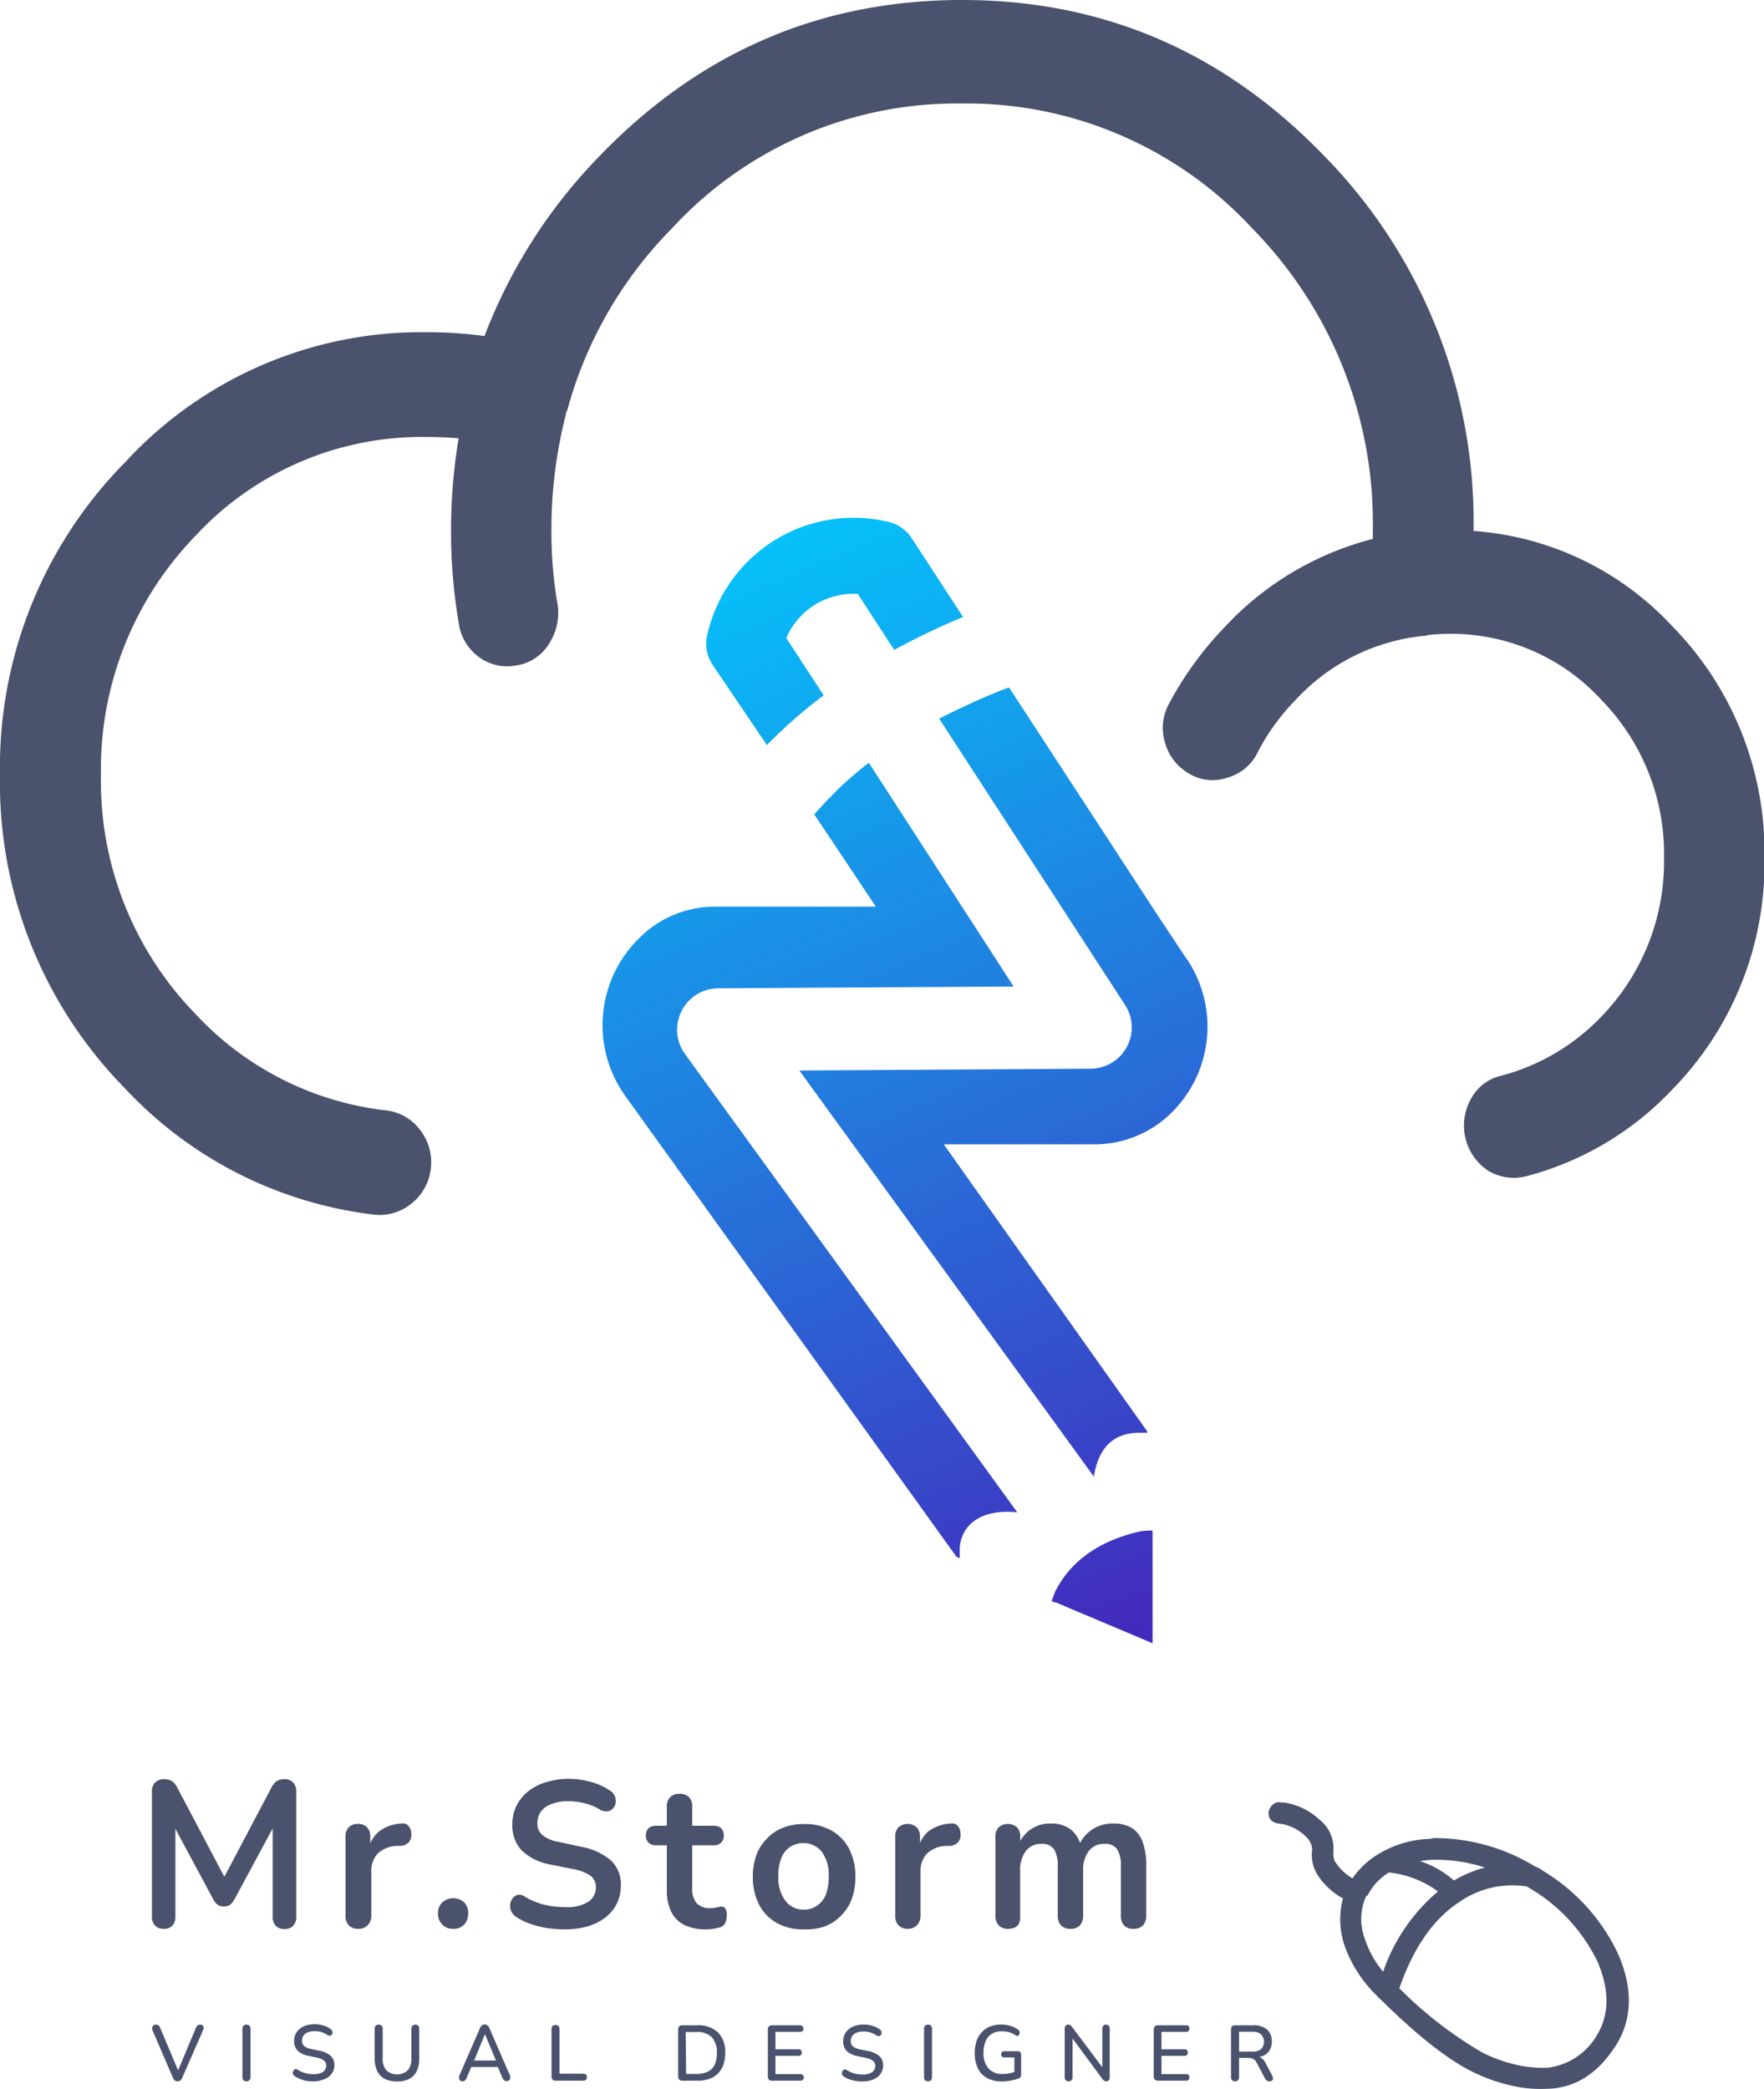 <svg xmlns="http://www.w3.org/2000/svg" xmlns:xlink="http://www.w3.org/1999/xlink" viewBox="0 0 164.65 194.96"><defs><style>.cls-1,.cls-2{fill:#4a526d;}.cls-2,.cls-3,.cls-4,.cls-5{fill-rule:evenodd;}.cls-3{fill:url(#Sfumatura_senza_nome_54);}.cls-4{fill:url(#Sfumatura_senza_nome_54-2);}.cls-5{fill:url(#Sfumatura_senza_nome_54-3);}.cls-6{fill:url(#Sfumatura_senza_nome_54-4);}</style><linearGradient id="Sfumatura_senza_nome_54" x1="69.64" y1="40.36" x2="115.43" y2="147.87" gradientUnits="userSpaceOnUse"><stop offset="0" stop-color="#00cfff"/><stop offset="1" stop-color="#432abd"/></linearGradient><linearGradient id="Sfumatura_senza_nome_54-2" x1="59.65" y1="44.62" x2="105.44" y2="152.12" xlink:href="#Sfumatura_senza_nome_54"/><linearGradient id="Sfumatura_senza_nome_54-3" x1="54.81" y1="46.68" x2="100.6" y2="154.18" xlink:href="#Sfumatura_senza_nome_54"/><linearGradient id="Sfumatura_senza_nome_54-4" x1="69.87" y1="40.27" x2="115.66" y2="147.77" xlink:href="#Sfumatura_senza_nome_54"/></defs><g id="Livello_2" data-name="Livello 2"><g id="Livello_1-2" data-name="Livello 1"><path class="cls-1" d="M15.28,180a1.08,1.08,0,0,1-.82-.31,1.24,1.24,0,0,1-.28-.86V167.2a1.17,1.17,0,0,1,.3-.86,1.13,1.13,0,0,1,.83-.3,1.34,1.34,0,0,1,.75.18,1.66,1.66,0,0,1,.5.63l4.68,8.86h-.6l4.68-8.86a1.75,1.75,0,0,1,.49-.63,1.31,1.31,0,0,1,.74-.18,1.06,1.06,0,0,1,.81.3,1.21,1.21,0,0,1,.29.86v11.65a1.24,1.24,0,0,1-.28.86,1.06,1.06,0,0,1-.82.31,1.08,1.08,0,0,1-.82-.31,1.24,1.24,0,0,1-.28-.86v-9h.42l-4,7.42a1.72,1.72,0,0,1-.4.49,1,1,0,0,1-.57.15,1,1,0,0,1-.59-.16,1.37,1.37,0,0,1-.39-.48l-4-7.44h.45v9a1.28,1.28,0,0,1-.27.86A1.06,1.06,0,0,1,15.28,180Z"/><path class="cls-1" d="M33.46,180a1.22,1.22,0,0,1-.9-.32,1.32,1.32,0,0,1-.31-.93v-7.32a1.25,1.25,0,0,1,.3-.91,1.15,1.15,0,0,1,.86-.31,1.13,1.13,0,0,1,.85.31,1.25,1.25,0,0,1,.3.91v1.22h-.19a3,3,0,0,1,1.05-1.77,3.77,3.77,0,0,1,2.06-.71.71.71,0,0,1,.63.2,1.18,1.18,0,0,1,.28.75,1.05,1.05,0,0,1-.22.78,1.12,1.12,0,0,1-.77.36l-.41,0a2.75,2.75,0,0,0-1.75.73,2.36,2.36,0,0,0-.58,1.71v4a1.28,1.28,0,0,1-.31.93A1.16,1.16,0,0,1,33.46,180Z"/><path class="cls-1" d="M42.27,180a1.36,1.36,0,0,1-1-.41,1.45,1.45,0,0,1-.39-1.05,1.37,1.37,0,0,1,.39-1,1.54,1.54,0,0,1,2.07,0,1.44,1.44,0,0,1,.36,1,1.52,1.52,0,0,1-.36,1.05A1.36,1.36,0,0,1,42.27,180Z"/><path class="cls-1" d="M52.75,180.05a11.73,11.73,0,0,1-1.67-.12,9.49,9.49,0,0,1-1.57-.39,6.09,6.09,0,0,1-1.33-.65,1.26,1.26,0,0,1-.47-.56,1.14,1.14,0,0,1-.08-.65,1.13,1.13,0,0,1,.24-.56.84.84,0,0,1,.5-.3A.93.93,0,0,1,49,177a6.33,6.33,0,0,0,1.76.74,8.27,8.27,0,0,0,2,.23,3.69,3.69,0,0,0,2.18-.51,1.62,1.62,0,0,0,.68-1.33,1.31,1.31,0,0,0-.48-1.07,4.16,4.16,0,0,0-1.66-.64L51.39,174a5.19,5.19,0,0,1-2.69-1.31,3.4,3.4,0,0,1-.88-2.43,3.92,3.92,0,0,1,.38-1.73,4.07,4.07,0,0,1,1.07-1.34,5,5,0,0,1,1.65-.86A7,7,0,0,1,53,166a8,8,0,0,1,2.16.29,6.09,6.09,0,0,1,1.84.85,1.1,1.1,0,0,1,.41.53,1.27,1.27,0,0,1,.05.61,1,1,0,0,1-.27.51.83.83,0,0,1-.52.25,1.14,1.14,0,0,1-.71-.19,5.19,5.19,0,0,0-1.42-.58,6.42,6.42,0,0,0-1.56-.18,3.93,3.93,0,0,0-1.49.26,2.08,2.08,0,0,0-1,.7,1.82,1.82,0,0,0-.33,1.08,1.43,1.43,0,0,0,.45,1.11,3.36,3.36,0,0,0,1.56.65l2.06.45a5.85,5.85,0,0,1,2.8,1.28,3.06,3.06,0,0,1,.92,2.32,3.85,3.85,0,0,1-.37,1.69,3.69,3.69,0,0,1-1.06,1.3,5,5,0,0,1-1.66.83A7.38,7.38,0,0,1,52.75,180.05Z"/><path class="cls-1" d="M65.92,180.05a4.53,4.53,0,0,1-2.06-.42,2.69,2.69,0,0,1-1.22-1.25,4.62,4.62,0,0,1-.4-2V172.2h-1a.94.94,0,0,1-.7-.24.87.87,0,0,1-.25-.67.89.89,0,0,1,.25-.68,1,1,0,0,1,.7-.23h1v-1.76a1.25,1.25,0,0,1,.31-.91,1.21,1.21,0,0,1,.89-.31,1.17,1.17,0,0,1,.87.31,1.25,1.25,0,0,1,.3.91v1.76h2a1,1,0,0,1,.7.23.93.93,0,0,1,.25.68.91.91,0,0,1-.25.67,1,1,0,0,1-.7.24h-2v4a2.06,2.06,0,0,0,.4,1.39,1.6,1.6,0,0,0,1.29.47,2.34,2.34,0,0,0,.56-.06l.44-.08a.45.45,0,0,1,.38.15,1,1,0,0,1,.15.67,1.83,1.83,0,0,1-.12.68.72.72,0,0,1-.45.42,6.24,6.24,0,0,1-.64.15A4.83,4.83,0,0,1,65.92,180.05Z"/><path class="cls-1" d="M75,180.05a5,5,0,0,1-2.5-.6,4.18,4.18,0,0,1-1.65-1.71,5.6,5.6,0,0,1-.58-2.63,5.9,5.9,0,0,1,.33-2,4.35,4.35,0,0,1,1-1.55,4,4,0,0,1,1.5-1,5.25,5.25,0,0,1,2-.34,5,5,0,0,1,2.5.6,4.16,4.16,0,0,1,1.65,1.7,5.54,5.54,0,0,1,.59,2.62,6.06,6.06,0,0,1-.33,2.06,4.45,4.45,0,0,1-1,1.56,4,4,0,0,1-1.5,1A5.25,5.25,0,0,1,75,180.05Zm0-1.84a2.12,2.12,0,0,0,1.23-.35,2.22,2.22,0,0,0,.83-1,4.51,4.51,0,0,0,.29-1.72,3.57,3.57,0,0,0-.64-2.32A2.12,2.12,0,0,0,75,172a2.21,2.21,0,0,0-1.23.34,2.15,2.15,0,0,0-.82,1,4.26,4.26,0,0,0-.3,1.71,3.6,3.6,0,0,0,.65,2.32A2.1,2.1,0,0,0,75,178.21Z"/><path class="cls-1" d="M84.77,180a1.22,1.22,0,0,1-.9-.32,1.28,1.28,0,0,1-.31-.93v-7.32a1.25,1.25,0,0,1,.3-.91,1.32,1.32,0,0,1,1.7,0,1.21,1.21,0,0,1,.31.91v1.22h-.19a3,3,0,0,1,1-1.77,3.83,3.83,0,0,1,2.06-.71.74.74,0,0,1,.64.2,1.12,1.12,0,0,1,.27.75,1,1,0,0,1-.21.78,1.14,1.14,0,0,1-.77.36l-.42,0a2.7,2.7,0,0,0-1.74.73,2.37,2.37,0,0,0-.59,1.71v4a1.32,1.32,0,0,1-.3.93A1.18,1.18,0,0,1,84.77,180Z"/><path class="cls-1" d="M94.09,180a1.15,1.15,0,0,1-.87-.32,1.32,1.32,0,0,1-.31-.93v-7.32a1.25,1.25,0,0,1,.31-.91,1.32,1.32,0,0,1,1.7,0,1.25,1.25,0,0,1,.31.91v1.41l-.21-.58a3.22,3.22,0,0,1,1.17-1.53,3.16,3.16,0,0,1,1.9-.56,3,3,0,0,1,1.83.54,2.89,2.89,0,0,1,1,1.67h-.27a3.28,3.28,0,0,1,1.25-1.62,3.45,3.45,0,0,1,2-.59,3.31,3.31,0,0,1,1.75.42,2.59,2.59,0,0,1,1,1.29,6.2,6.2,0,0,1,.34,2.18v4.69a1.32,1.32,0,0,1-.31.93,1.21,1.21,0,0,1-.89.32,1.16,1.16,0,0,1-.87-.32,1.32,1.32,0,0,1-.3-.93v-4.59a2.88,2.88,0,0,0-.35-1.59,1.32,1.32,0,0,0-1.18-.5,1.75,1.75,0,0,0-1.46.67,2.85,2.85,0,0,0-.53,1.85v4.16a1.32,1.32,0,0,1-.31.93,1.15,1.15,0,0,1-.87.32,1.19,1.19,0,0,1-.88-.32,1.28,1.28,0,0,1-.31-.93v-4.59a2.88,2.88,0,0,0-.35-1.59,1.31,1.31,0,0,0-1.17-.5,1.76,1.76,0,0,0-1.46.67,2.91,2.91,0,0,0-.53,1.85v4.16C95.28,179.6,94.88,180,94.09,180Z"/><path class="cls-1" d="M16.58,194.23a.42.42,0,0,1-.26-.08.51.51,0,0,1-.17-.23l-1.93-4.48a.41.41,0,0,1,0-.26.27.27,0,0,1,.12-.17.31.31,0,0,1,.21-.07.4.4,0,0,1,.26.08.64.64,0,0,1,.14.22l1.81,4.29h-.27l1.8-4.3a.57.57,0,0,1,.15-.21.39.39,0,0,1,.25-.08.28.28,0,0,1,.21.07.26.26,0,0,1,.11.17.44.44,0,0,1-.05.26L17,193.92a.51.51,0,0,1-.17.23A.4.4,0,0,1,16.58,194.23Z"/><path class="cls-1" d="M23,194.23a.34.34,0,0,1-.27-.11.37.37,0,0,1-.1-.28v-4.51a.39.39,0,0,1,.1-.29.37.37,0,0,1,.27-.1.41.41,0,0,1,.28.1.44.44,0,0,1,.1.29v4.51a.37.37,0,0,1-.1.28A.35.35,0,0,1,23,194.23Z"/><path class="cls-1" d="M29.25,194.24a4.62,4.62,0,0,1-.65-.05A3.39,3.39,0,0,1,28,194a2.14,2.14,0,0,1-.5-.26.36.36,0,0,1-.15-.18.31.31,0,0,1,0-.21.38.38,0,0,1,.08-.17.26.26,0,0,1,.16-.09.31.31,0,0,1,.21.06,2.2,2.2,0,0,0,.68.31,2.78,2.78,0,0,0,.78.1,1.45,1.45,0,0,0,.9-.22.71.71,0,0,0,.29-.58.57.57,0,0,0-.21-.47,1.61,1.61,0,0,0-.69-.28l-.77-.16a2.07,2.07,0,0,1-1-.48,1.26,1.26,0,0,1-.33-.91,1.53,1.53,0,0,1,.14-.64,1.41,1.41,0,0,1,.39-.49,1.73,1.73,0,0,1,.6-.32,2.7,2.7,0,0,1,.77-.11,2.84,2.84,0,0,1,.84.12,2,2,0,0,1,.7.36.28.28,0,0,1,.12.16.34.34,0,0,1-.06.36.26.26,0,0,1-.17.07.29.29,0,0,1-.22-.07,2.45,2.45,0,0,0-.57-.27,2.23,2.23,0,0,0-.65-.08,1.48,1.48,0,0,0-.61.11.88.88,0,0,0-.4.3.84.84,0,0,0-.14.47.66.66,0,0,0,.19.5,1.47,1.47,0,0,0,.65.28l.76.16a2.32,2.32,0,0,1,1.07.47,1.15,1.15,0,0,1,.35.86,1.38,1.38,0,0,1-.13.62,1.53,1.53,0,0,1-.39.48,1.83,1.83,0,0,1-.61.3A2.81,2.81,0,0,1,29.25,194.24Z"/><path class="cls-1" d="M37.05,194.24a2.68,2.68,0,0,1-.89-.14,1.59,1.59,0,0,1-.65-.4,1.71,1.71,0,0,1-.4-.68,2.93,2.93,0,0,1-.14-.93v-2.76a.37.37,0,0,1,.1-.29.4.4,0,0,1,.28-.1.37.37,0,0,1,.27.1.37.37,0,0,1,.1.29v2.74a1.61,1.61,0,0,0,.34,1.13,1.49,1.49,0,0,0,2,0,1.61,1.61,0,0,0,.34-1.13v-2.74a.37.37,0,0,1,.1-.29.41.41,0,0,1,.54,0,.4.4,0,0,1,.09.29v2.76a2.76,2.76,0,0,1-.23,1.18,1.63,1.63,0,0,1-.69.73A2.48,2.48,0,0,1,37.05,194.24Z"/><path class="cls-1" d="M43.19,194.23a.37.37,0,0,1-.23-.07.21.21,0,0,1-.1-.18.48.48,0,0,1,0-.25l1.94-4.46A.5.5,0,0,1,45,189a.41.41,0,0,1,.24-.08.46.46,0,0,1,.25.08.56.56,0,0,1,.18.25l1.94,4.46a.43.43,0,0,1,0,.26.26.26,0,0,1-.09.17.36.36,0,0,1-.22.07.33.33,0,0,1-.25-.09.64.64,0,0,1-.17-.25l-.5-1.18.34.2H43.74l.33-.2-.5,1.18a.68.68,0,0,1-.15.26A.36.36,0,0,1,43.19,194.23Zm2.07-4.39-1.08,2.63-.18-.18h2.53l-.16.18-1.1-2.63Z"/><path class="cls-1" d="M51.86,194.17a.37.37,0,0,1-.28-.1.38.38,0,0,1-.1-.29v-4.43a.44.44,0,0,1,.09-.29.48.48,0,0,1,.56,0,.44.44,0,0,1,.09.29v4.17h2.23a.33.33,0,0,1,.24.08.32.32,0,0,1,.09.24.33.33,0,0,1-.09.25.33.33,0,0,1-.24.08Z"/><path class="cls-1" d="M63.7,194.17a.4.4,0,0,1-.3-.1.43.43,0,0,1-.1-.31v-4.35a.41.41,0,0,1,.1-.31.4.4,0,0,1,.3-.1h1.38a2.64,2.64,0,0,1,1.93.66,2.57,2.57,0,0,1,.68,1.92,3.41,3.41,0,0,1-.17,1.11,2.24,2.24,0,0,1-.51.81,2.09,2.09,0,0,1-.81.5,3.22,3.22,0,0,1-1.12.17Zm.34-.63h1a2.47,2.47,0,0,0,.82-.13,1.54,1.54,0,0,0,.59-.36,1.46,1.46,0,0,0,.35-.61,2.76,2.76,0,0,0,.11-.86,2,2,0,0,0-.47-1.46,1.87,1.87,0,0,0-1.4-.49H64Z"/><path class="cls-1" d="M72.07,194.17a.4.4,0,0,1-.3-.1.43.43,0,0,1-.1-.31v-4.35a.41.41,0,0,1,.1-.31.4.4,0,0,1,.3-.1h2.62a.32.32,0,0,1,.23.53.28.28,0,0,1-.23.08H72.38v1.63h2.15a.27.27,0,0,1,.23.08.31.31,0,0,1,.08.22.35.35,0,0,1-.08.24.3.3,0,0,1-.23.07H72.38v1.71h2.31a.28.28,0,0,1,.23.08.3.3,0,0,1-.23.53Z"/><path class="cls-1" d="M80.49,194.24a4.62,4.62,0,0,1-.65-.05,3.39,3.39,0,0,1-.59-.16,2.14,2.14,0,0,1-.5-.26.36.36,0,0,1-.15-.18.31.31,0,0,1,0-.21.38.38,0,0,1,.08-.17.24.24,0,0,1,.16-.09.31.31,0,0,1,.21.06,2.2,2.2,0,0,0,.68.31,2.78,2.78,0,0,0,.78.1,1.45,1.45,0,0,0,.9-.22.71.71,0,0,0,.29-.58.57.57,0,0,0-.21-.47,1.61,1.61,0,0,0-.69-.28l-.77-.16a2.07,2.07,0,0,1-1-.48,1.26,1.26,0,0,1-.33-.91,1.53,1.53,0,0,1,.14-.64,1.41,1.41,0,0,1,.39-.49,1.73,1.73,0,0,1,.6-.32,2.7,2.7,0,0,1,.77-.11,2.84,2.84,0,0,1,.84.12,2,2,0,0,1,.7.36.28.28,0,0,1,.12.16.34.34,0,0,1-.06.36A.26.26,0,0,1,82,190a.29.29,0,0,1-.22-.07,2.45,2.45,0,0,0-.57-.27,2.23,2.23,0,0,0-.65-.08,1.48,1.48,0,0,0-.61.11.88.88,0,0,0-.4.3.84.84,0,0,0-.14.47.66.66,0,0,0,.19.5,1.47,1.47,0,0,0,.65.28l.76.16a2.32,2.32,0,0,1,1.07.47,1.15,1.15,0,0,1,.35.86,1.26,1.26,0,0,1-.14.62,1.37,1.37,0,0,1-.38.48,1.83,1.83,0,0,1-.61.3A2.81,2.81,0,0,1,80.49,194.24Z"/><path class="cls-1" d="M86.62,194.23a.38.38,0,0,1-.28-.11.41.41,0,0,1-.09-.28v-4.51a.44.44,0,0,1,.09-.29.44.44,0,0,1,.56,0,.44.44,0,0,1,.09.29v4.51a.41.41,0,0,1-.09.28A.35.35,0,0,1,86.62,194.23Z"/><path class="cls-1" d="M93.52,194.24a2.83,2.83,0,0,1-1.39-.32,2,2,0,0,1-.86-.91,3.27,3.27,0,0,1-.29-1.42,3.5,3.5,0,0,1,.17-1.11,2.23,2.23,0,0,1,.49-.83,2.06,2.06,0,0,1,.78-.54,2.89,2.89,0,0,1,1-.18,3.48,3.48,0,0,1,.85.11,2.34,2.34,0,0,1,.76.37.32.32,0,0,1,.13.37.56.56,0,0,1-.09.17A.28.28,0,0,1,95,190a.31.31,0,0,1-.21-.06,2,2,0,0,0-.59-.29,2.38,2.38,0,0,0-.68-.09,1.82,1.82,0,0,0-.94.23,1.49,1.49,0,0,0-.58.68,2.7,2.7,0,0,0-.2,1.08,2.17,2.17,0,0,0,.46,1.48,1.7,1.7,0,0,0,1.34.51,3.39,3.39,0,0,0,.64-.06,4,4,0,0,0,.59-.18l-.15.38V192h-.92a.34.34,0,0,1-.23-.08.29.29,0,0,1-.08-.22.29.29,0,0,1,.08-.21.39.39,0,0,1,.23-.07H95a.32.32,0,0,1,.23.08.36.36,0,0,1,.08.24v1.85a.56.56,0,0,1-.05.23.28.28,0,0,1-.15.13,4,4,0,0,1-.73.2A4.63,4.63,0,0,1,93.52,194.24Z"/><path class="cls-1" d="M99.73,194.23a.36.36,0,0,1-.26-.1.37.37,0,0,1-.09-.27v-4.53a.42.42,0,0,1,.09-.29.33.33,0,0,1,.24-.1.37.37,0,0,1,.2.05.9.9,0,0,1,.16.17l3,4h-.18V189.3a.36.36,0,0,1,.09-.26.34.34,0,0,1,.25-.1.35.35,0,0,1,.26.1.36.36,0,0,1,.09.26v4.57a.36.36,0,0,1-.09.26.27.27,0,0,1-.22.1.37.37,0,0,1-.21-.06.67.67,0,0,1-.17-.17l-2.95-4h.17v3.84a.37.37,0,0,1-.09.27A.34.34,0,0,1,99.73,194.23Z"/><path class="cls-1" d="M108.09,194.17a.39.39,0,0,1-.29-.1.43.43,0,0,1-.11-.31v-4.35a.42.42,0,0,1,.11-.31.39.39,0,0,1,.29-.1h2.63a.29.29,0,0,1,.22.07.37.37,0,0,1,0,.46.26.26,0,0,1-.22.08h-2.31v1.63h2.15a.28.28,0,0,1,.23.08.31.31,0,0,1,.08.22.35.35,0,0,1-.08.24.32.32,0,0,1-.23.07h-2.15v1.71h2.31a.26.26,0,0,1,.22.08.37.37,0,0,1,0,.46.29.29,0,0,1-.22.07Z"/><path class="cls-1" d="M115.27,194.23a.34.34,0,0,1-.27-.11.37.37,0,0,1-.1-.28v-4.46a.39.39,0,0,1,.1-.29.41.41,0,0,1,.28-.09H117a1.86,1.86,0,0,1,1.26.39,1.43,1.43,0,0,1,.45,1.13,1.56,1.56,0,0,1-.2.8,1.3,1.3,0,0,1-.59.52,2.16,2.16,0,0,1-.92.17l.06-.1h.19a.84.84,0,0,1,.5.15,1.24,1.24,0,0,1,.38.47l.62,1.17a.54.54,0,0,1,.07.26.23.23,0,0,1-.09.19.32.32,0,0,1-.23.08.5.5,0,0,1-.26-.07.74.74,0,0,1-.17-.21l-.76-1.43a.81.81,0,0,0-.34-.38,1.08,1.08,0,0,0-.51-.1h-.81v1.8a.37.37,0,0,1-.1.28A.35.35,0,0,1,115.27,194.23Zm.38-2.77h1.23a1.29,1.29,0,0,0,.82-.23,1,1,0,0,0,0-1.39,1.23,1.23,0,0,0-.82-.24h-1.23Z"/><path class="cls-2" d="M127.44,176.51l-.06,0A5.4,5.4,0,0,0,127,181a10.06,10.06,0,0,0,2.17,3.6,16.74,16.74,0,0,1,5.54-8.12,9.52,9.52,0,0,0-5.18-2.13A5.63,5.63,0,0,0,127.44,176.51Zm6.35-3.29.06,0a7.84,7.84,0,0,0-2.55.41,9.28,9.28,0,0,1,4.35,2.25,10.65,10.65,0,0,1,4.16-1.53A15.29,15.29,0,0,0,133.79,173.22Zm15.51,17q1.88-3,.13-7.14a16.19,16.19,0,0,0-6.43-7V176l-.43-.22a8.93,8.93,0,0,0-6.56,1.51q-3.79,2.46-5.79,8.4a37.63,37.63,0,0,0,8,6.25,12.78,12.78,0,0,0,6.24,1.45A6.44,6.44,0,0,0,149.3,190.19Zm-5.5-15.31h-.06a17.62,17.62,0,0,1,6.93,7.67q2.09,4.78-.3,8.38t-5.82,3.71h-.06a14.32,14.32,0,0,1-6.89-1.57q-3.43-1.68-8.56-6.75a.55.55,0,0,1-.17-.17,12.12,12.12,0,0,1-3.1-4.77,7.22,7.22,0,0,1,0-4.35,6.51,6.51,0,0,1-2.49-2.19,3.22,3.22,0,0,1-.47-2.23,2.08,2.08,0,0,0-.79-1.54,4.47,4.47,0,0,0-2.67-1.22.93.93,0,0,1-.49-.22.59.59,0,0,1-.11-.49.68.68,0,0,1,.28-.48.53.53,0,0,1,.49-.12,6,6,0,0,1,3.41,1.55,3.11,3.11,0,0,1,1.2,2.63v.06a2.22,2.22,0,0,0,.28,1.39l0-.06a5.51,5.51,0,0,0,1.9,1.68,7.38,7.38,0,0,1,2.67-2.54,9.68,9.68,0,0,1,4.78-1.28v-.07a17.53,17.53,0,0,1,9.31,2.6A2.91,2.91,0,0,1,143.8,174.88Z"/><path class="cls-1" d="M141.66,194.75a16.46,16.46,0,0,1-4.2-1.4c-2.32-1.14-5.23-3.43-8.65-6.82a.7.7,0,0,1-.21-.21,12.12,12.12,0,0,1-3.14-4.87,7.7,7.7,0,0,1-.11-4.29A6.56,6.56,0,0,1,123,175a3.57,3.57,0,0,1-.52-2.44,1.83,1.83,0,0,0-.69-1.26,4.16,4.16,0,0,0-2.48-1.13h0a1.3,1.3,0,0,1-.68-.31,1,1,0,0,1-.21-.79,1.05,1.05,0,0,1,.42-.69.8.8,0,0,1,.74-.17l.27,0a6.15,6.15,0,0,1,3.31,1.6,3.39,3.39,0,0,1,1.3,2.89l0,.09a1.93,1.93,0,0,0,.12.9l.14.19a4.66,4.66,0,0,0,1.52,1.41,7.82,7.82,0,0,1,2.61-2.38,9.84,9.84,0,0,1,4.66-1.31h0l.29-.07a18,18,0,0,1,9.48,2.65,2.66,2.66,0,0,1,.76.42v0a17.94,17.94,0,0,1,7,7.76c1.43,3.3,1.32,6.22-.33,8.7s-3.67,3.73-6.07,3.86l-.14,0A12,12,0,0,1,141.66,194.75Zm-22-25.2a4.73,4.73,0,0,1,2.58,1.26,2.44,2.44,0,0,1,.89,1.79,2.93,2.93,0,0,0,.42,2,6.18,6.18,0,0,0,2.37,2.08l.24.14-.09.26a6.85,6.85,0,0,0,0,4.16,11.75,11.75,0,0,0,3,4.62.45.45,0,0,0,.14.13c3.4,3.37,6.25,5.62,8.51,6.73a14.1,14.1,0,0,0,6.72,1.53l.14,0c2.1-.13,4-1.33,5.49-3.57s1.6-5,.26-8.07a17.29,17.29,0,0,0-6.8-7.52v0a2.8,2.8,0,0,0-.61-.33,17.32,17.32,0,0,0-8.94-2.58l-.26.06a9.49,9.49,0,0,0-4.62,1.24,7.18,7.18,0,0,0-2.56,2.43l-.17.27-.27-.16a7.07,7.07,0,0,1-1.55-1.18l0,.14-.47-.69a2.56,2.56,0,0,1-.33-1.59l0-.09a2.74,2.74,0,0,0-1.1-2.32,5.53,5.53,0,0,0-3-1.43l-.26,0a.33.33,0,0,0-.2,0,.46.46,0,0,0-.2.32.27.27,0,0,0,.06.24.86.86,0,0,0,.28.09Zm22.25,23.94h0a14.46,14.46,0,0,1-3.83-1.3,38,38,0,0,1-8.07-6.31l-.15-.15.07-.2c1.35-4,3.34-6.89,5.92-8.57a9.26,9.26,0,0,1,6.8-1.55l.07,0a4,4,0,0,1,.46.22l.21.11,0,.08a16.5,16.5,0,0,1,6.38,7.07c1.2,2.85,1.14,5.35-.16,7.45a6.82,6.82,0,0,1-5.11,3.3A12.31,12.31,0,0,1,141.9,193.49Zm-11.29-7.94a37.21,37.21,0,0,0,7.75,6,14,14,0,0,0,3.66,1.24h0a11.6,11.6,0,0,0,2.42.17,6.14,6.14,0,0,0,4.58-3c1.18-1.89,1.22-4.19.11-6.83a16,16,0,0,0-6.31-6.89l-.19-.12v0l-.16-.08a8.68,8.68,0,0,0-6.29,1.47C133.79,179.08,131.91,181.79,130.61,185.55Zm-1.28-.32-.37-.42a10.33,10.33,0,0,1-2.23-3.73,5.69,5.69,0,0,1,.37-4.76l.12-.19h.06a5.89,5.89,0,0,1,2.13-2.08l.1-.06.11,0a9.91,9.91,0,0,1,5.35,2.21l.3.27-.33.24a16.44,16.44,0,0,0-5.42,8Zm-1.78-8.37a5.14,5.14,0,0,0-.19,4A9.13,9.13,0,0,0,129.1,184a17.06,17.06,0,0,1,5.12-7.49,9.46,9.46,0,0,0-4.58-1.77,5.27,5.27,0,0,0-1.91,2l-.11.2Zm8.06-.55-.19-.17a8.92,8.92,0,0,0-4.2-2.17l-1.06-.27,1-.36a8.17,8.17,0,0,1,2.59-.43v0a15.69,15.69,0,0,1,6.15,1.17l1.16.47-1.23.17a10.24,10.24,0,0,0-4,1.48Zm-3.07-2.63a9.16,9.16,0,0,1,3.16,1.81,11.25,11.25,0,0,1,2.89-1.21,14.71,14.71,0,0,0-4.73-.73h0A9.25,9.25,0,0,0,132.54,173.68Z"/><path class="cls-2" d="M123.54,14.49a48.74,48.74,0,0,1,14,35v.06a28,28,0,0,1,18.55,8.89,30.09,30.09,0,0,1,8.6,21.62,30.08,30.08,0,0,1-8.6,21.61,28.69,28.69,0,0,1-13.72,8.12,4.65,4.65,0,0,1-3.53-.58,5.06,5.06,0,0,1-1.54-6.66,4.27,4.27,0,0,1,2.89-2.18,20,20,0,0,0,9.25-5.47,20.79,20.79,0,0,0,5.88-14.84,20.57,20.57,0,0,0-5.88-14.78,19,19,0,0,0-14.26-6.13,16.28,16.28,0,0,0-1.94.12l-.12.06H133a18.78,18.78,0,0,0-12.08,6,20,20,0,0,0-3.59,5,4.48,4.48,0,0,1-2.77,2.24A4.19,4.19,0,0,1,111,72.2a4.8,4.8,0,0,1-2.24-2.83,4.7,4.7,0,0,1,.36-3.71,31.72,31.72,0,0,1,5.24-7.19,28.52,28.52,0,0,1,13.78-8.18v-.77a39.25,39.25,0,0,0-11.25-28.2A36.26,36.26,0,0,0,89.8,9.66,36.14,36.14,0,0,0,62.71,21.32a38.39,38.39,0,0,0-9.77,17,.62.62,0,0,0-.12.35,43.09,43.09,0,0,0-1.35,10.89,39.42,39.42,0,0,0,.59,6.95,5.28,5.28,0,0,1-.83,3.59,4.31,4.31,0,0,1-3.06,2,4.44,4.44,0,0,1-3.53-.83,4.72,4.72,0,0,1-1.83-3.18,50.56,50.56,0,0,1-.71-8.54,52,52,0,0,1,.71-8.65q-1.47-.12-3-.12A28.8,28.8,0,0,0,18.25,50,31.29,31.29,0,0,0,9.42,72.31a31.16,31.16,0,0,0,8.83,22.32,28.7,28.7,0,0,0,17.85,9,4.59,4.59,0,0,1,3.12,1.83,4.9,4.9,0,0,1,1,3.53,4.85,4.85,0,0,1-1.71,3.24A4.7,4.7,0,0,1,35,113.36a37.9,37.9,0,0,1-23.38-11.84A40.65,40.65,0,0,1,0,72.31,40.46,40.46,0,0,1,11.66,43.16v0A37.59,37.59,0,0,1,39.81,31a40.08,40.08,0,0,1,5.41.36,49.23,49.23,0,0,1,10.84-16.9Q70.07,0,89.8,0T123.54,14.49Z"/><path class="cls-3" d="M110.77,89.51,108,85.33h0L94.18,64.15l-.25.1h0c-1,.36-1.89.75-2.83,1.16l-.76.36c-.77.35-1.53.71-2.28,1.1l-.4.19v0l0,0,17.32,26.67a3.85,3.85,0,0,1-3.21,6l-27.16.17,27.49,37.9h0c.41-2.61,1.74-4,4-4.09a.47.47,0,0,1,.17,0c.27,0,.55,0,.82,0v-.12l-19-26.8h14a10.21,10.21,0,0,0,7.07-2.77,11.29,11.29,0,0,0,1.65-14.48Z"/><path class="cls-4" d="M107.55,142.83a9.28,9.28,0,0,0-1.06.06q-5.8,1.31-8,5.63h0c-.11.29-.22.59-.34.89l.35.14h.08l9,3.8V142.9S107.58,142.85,107.55,142.83Z"/><path class="cls-5" d="M63.93,98.35A3.86,3.86,0,0,1,67,92.23l27.61-.17L81.12,71.22l-.07,0v0c-.46.35-.9.71-1.34,1.09h0c-.59.51-1.16,1-1.72,1.58l-.42.43C77,74.89,76.49,75.45,76,76h0l0,0,1.75,2.61,0,0h0s0,0,0,0l4,6H66.84a9.92,9.92,0,0,0-7.13,2.89,11.35,11.35,0,0,0-1.35,14.77l30.91,43,.24.12h0l.07,0c0-.21,0-.41,0-.62h0v-.19a.5.5,0,0,1,0-.13c.16-2.18,2-3.66,5.37-3.32,0-.2,0,.18,0,0Z"/><path class="cls-6" d="M76.88,64.89l-3.49-5.35a6.94,6.94,0,0,1,2.79-3.18,7,7,0,0,1,3.88-.94l3.41,5.23a64,64,0,0,1,6.42-3.07L85.1,50.23A3.55,3.55,0,0,0,83,48.72,14,14,0,0,0,66,59.31a3.54,3.54,0,0,0,.52,2.74l5.06,7.48A44.86,44.86,0,0,1,76.88,64.89Z"/></g></g></svg>